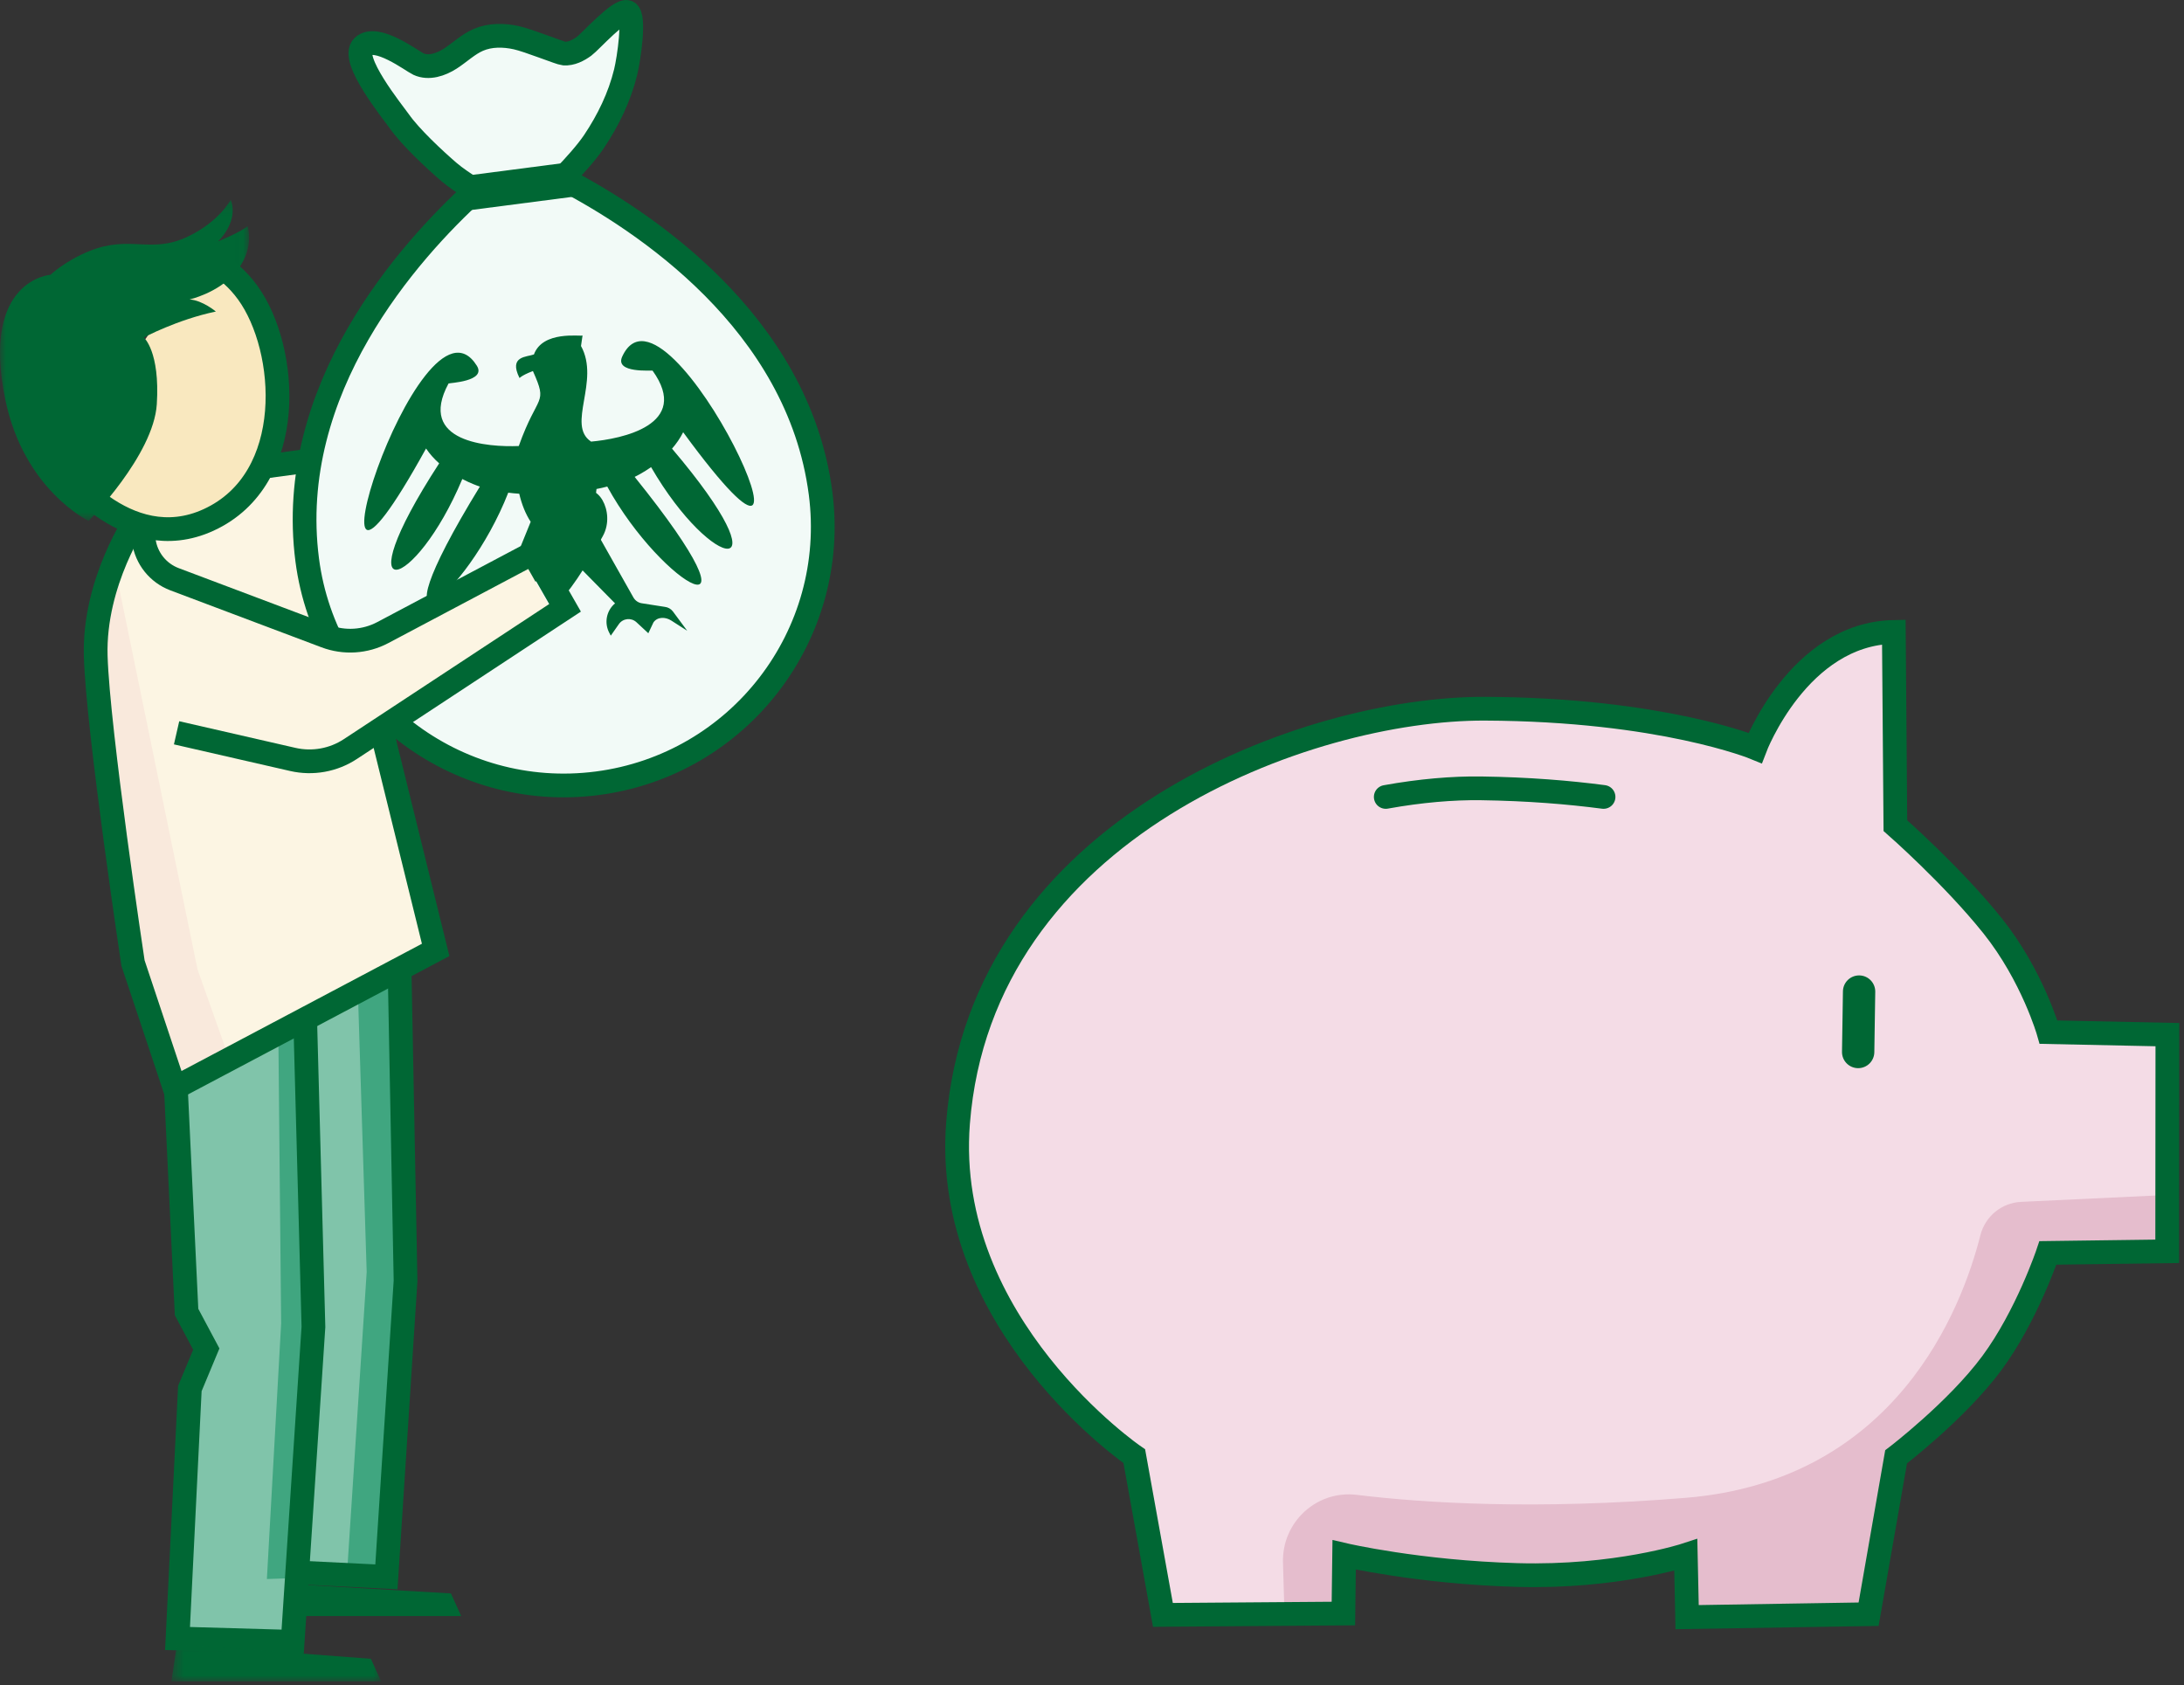 <?xml version="1.0" encoding="UTF-8"?>
<svg width="184px" height="142px" viewBox="0 0 184 142" version="1.1" xmlns="http://www.w3.org/2000/svg" xmlns:xlink="http://www.w3.org/1999/xlink">
    <rect x="0" y="0" width="184" height="142" fill="#333333" stroke="none"/>
    <title>illu_sparschwein-mit-steuersack_polychrome</title>
    <defs>
        <polygon id="path-1" points="0 0.153 20.985 0.153 20.985 27.217 0 27.217"></polygon>
        <polygon id="path-3" points="0.443 0.864 18.112 0.864 18.112 4 0.443 4"></polygon>
    </defs>
    <g id="Symbols" stroke="none" stroke-width="1" fill="none" fill-rule="evenodd">
        <g id="Group-57" transform="translate(0, 1)">
            <path d="M26.343,37.536 L28.745,38.553 L36.875,79.018 L14.762,90.847 L11.251,80.13 C11.251,80.13 7.186,58.326 8.018,52.044 C8.849,45.762 11.436,42.251 11.436,42.251 L26.343,37.536 Z" id="Fill-1" fill="#FCF5E3"></path>
            <path d="M69.133,40.559 C70.686,52.502 62.263,63.443 50.321,64.996 C38.378,66.549 27.437,58.126 25.883,46.184 C23.344,26.659 43.456,12.213 43.456,12.213 C43.456,12.213 66.593,21.034 69.133,40.559" id="Fill-3" fill="#f2faf7"></path>
            <path d="M52.42,29.048 C51.763,30.48 54.947,30.185 54.978,30.229 C58.269,34.814 52.325,35.986 49.785,36.21 L49.78,36.195 C47.713,34.798 50.578,31.108 48.949,28.153 L49.078,27.269 C48.886,27.359 45.727,26.841 44.984,28.864 C44.396,29.09 42.837,28.974 43.763,30.838 C43.74,30.919 43.826,30.668 44.898,30.264 C46.191,33.166 45.307,32.083 43.707,36.581 C41.163,36.685 35.107,36.283 37.788,31.312 C37.813,31.265 41.008,31.151 40.173,29.815 C35.365,22.119 24.098,58.182 35.894,36.789 C36.214,37.264 36.593,37.68 37,38.04 C28.815,50.645 34.951,48.895 38.949,39.362 C39.647,39.724 40.213,39.927 40.428,39.998 C30.735,55.815 39.297,49.519 42.82,40.511 C43.118,40.551 43.426,40.581 43.746,40.6 C43.957,41.509 44.286,42.319 44.71,42.964 L41.832,50.055 C41.712,50.355 41.453,50.578 41.139,50.652 L39.313,51.183 C39.048,51.246 38.819,51.415 38.683,51.652 L37.692,53.422 C37.692,53.422 38.507,52.739 38.928,52.387 C39.349,52.034 40.018,51.915 40.422,52.359 L40.968,53.212 L41.843,52.163 C42.227,51.703 42.929,51.688 43.332,52.131 L44.132,53.009 L44.226,52.759 C44.561,51.87 44.227,50.868 43.427,50.357 L43.349,50.306 C43.338,50.3 43.331,50.29 43.338,50.28 C43.552,49.991 47.312,45.261 47.312,45.261 L51.817,49.838 C51.089,50.447 50.887,51.484 51.333,52.322 L51.458,52.559 L52.139,51.586 C52.482,51.095 53.18,51.02 53.62,51.427 L54.621,52.356 L55.054,51.44 C55.399,50.948 56.077,50.981 56.54,51.277 C57.002,51.572 57.897,52.146 57.897,52.146 L56.689,50.516 C56.523,50.3 56.275,50.16 56.003,50.132 L54.125,49.839 C53.804,49.806 53.519,49.617 53.361,49.335 L49.601,42.67 C49.939,41.976 50.162,41.13 50.254,40.202 C50.57,40.142 50.872,40.072 51.161,39.995 C55.807,48.48 65.103,53.629 53.469,39.181 C53.672,39.083 54.209,38.809 54.854,38.361 C60.038,47.305 66.347,48.257 56.618,36.802 C56.976,36.392 57.299,35.931 57.556,35.419 C71.988,55.129 56.206,20.802 52.42,29.048" id="Fill-5" fill="#006734"></path>
            <path d="M44.105,17.209 C43.877,17.372 39.337,14.796 37.838,13.504 C36.595,12.434 34.561,10.537 33.62,9.191 C33.124,8.482 29.432,3.95 30.58,2.902 C31.728,1.855 34.709,4.147 35.252,4.397 C36.114,4.795 37.142,4.45 37.939,3.937 C38.736,3.421 39.431,2.735 40.302,2.357 C41.297,1.927 42.438,1.944 43.497,2.176 C44.556,2.409 47.184,3.486 47.511,3.51 C48.131,3.554 48.724,3.249 49.226,2.882 C49.728,2.517 52.241,-0.302 52.88,0.025 C53.52,0.354 52.984,3.949 52.71,5.071 C52.199,7.168 51.242,9.139 50.042,10.927 C48.482,13.252 44.159,17.169 44.105,17.209" id="Fill-7" fill="#f2faf7"></path>
            <polygon id="Fill-9" fill="#006734" points="48.281 15.578 39.636 16.702 39.26 13.806 47.904 12.681"></polygon>
            <path d="M47.383,14.04 C48.412,12.976 49.436,11.832 50.043,10.927 C51.242,9.139 52.2,7.169 52.711,5.071 C52.985,3.949 53.52,0.354 52.881,0.026 C52.241,-0.302 49.728,2.517 49.226,2.883 C48.725,3.25 48.132,3.554 47.512,3.51 C47.184,3.486 44.557,2.41 43.497,2.177 C42.438,1.944 41.298,1.929 40.302,2.358 C39.431,2.735 38.737,3.421 37.94,3.936 C37.142,4.451 36.115,4.795 35.253,4.398 C34.71,4.148 31.729,1.854 30.581,2.903 C29.433,3.951 33.125,8.481 33.621,9.191 C34.562,10.538 36.595,12.434 37.839,13.504 C38.333,13.93 39.157,14.494 40.049,15.055 C34.431,20.18 24.012,31.799 25.883,46.185 C27.437,58.127 38.378,66.55 50.321,64.997 C62.263,63.443 70.686,52.503 69.133,40.56 C67.253,26.108 54.097,17.526 47.383,14.04 Z" id="Stroke-11" stroke="#006734" stroke-width="2"></path>
            <path d="M95.563,121.696 L97.974,135.067 L113.18,134.952 L113.244,130.01 C113.244,130.01 119.492,131.474 127.83,131.708 C136.167,131.941 142.026,130.016 142.026,130.016 L142.138,135.256 L157.428,135.01 L159.745,121.749 C159.745,121.749 164.848,117.857 167.802,113.866 C170.756,109.875 172.534,104.567 172.534,104.567 L182.584,104.434 L182.6,86.176 L172.588,85.966 C172.588,85.966 171.236,81.215 167.873,77.007 C164.509,72.799 159.684,68.566 159.684,68.566 L159.554,52.244 C151.523,52.393 147.87,62.021 147.87,62.021 C147.87,62.021 140.008,58.774 125.101,58.715 C110.194,58.654 82.661,68.684 80.714,93.626 C79.387,110.633 95.563,121.696 95.563,121.696" id="Fill-13" fill="#F4DCE6"></path>
            <path d="M182.521,99.688 L170.275,100.267 C168.631,100.345 167.248,101.49 166.844,103.085 C165.299,109.199 159.775,123.756 142.005,125.205 C129.362,126.236 119.992,125.644 114.305,124.953 C110.929,124.542 107.996,127.249 108.091,130.647 L108.224,135.339 L113.509,135.442 L113.439,130.137 C121.725,133.013 134.712,132.476 141.774,130.406 L142.356,135.489 L157.234,134.884 L159.982,121.809 C166.267,117.946 171.311,109.587 172.682,104.479 L182.03,104.72 L182.521,99.688 Z" id="Fill-15" fill="#E5BDCD"></path>
            <path d="M156.549,89.001 L156.528,89.001 C155.776,88.99 155.175,88.371 155.187,87.618 L155.266,82.525 C155.278,81.781 155.885,81.186 156.627,81.186 L156.649,81.186 C157.4,81.198 158,81.816 157.988,82.569 L157.91,87.66 C157.898,88.406 157.29,89.001 156.549,89.001" id="Fill-17" fill="#006734"></path>
            <path d="M95.563,121.696 L97.974,135.067 L113.18,134.952 L113.244,130.01 C113.244,130.01 119.492,131.474 127.83,131.708 C136.167,131.941 142.026,130.016 142.026,130.016 L142.138,135.256 L157.428,135.01 L159.745,121.749 C159.745,121.749 164.848,117.857 167.802,113.866 C170.756,109.875 172.534,104.567 172.534,104.567 L182.584,104.434 L182.6,86.176 L172.588,85.966 C172.588,85.966 171.236,81.215 167.873,77.007 C164.509,72.799 159.684,68.566 159.684,68.566 L159.554,52.244 C151.523,52.393 147.87,62.021 147.87,62.021 C147.87,62.021 140.008,58.774 125.101,58.715 C110.194,58.654 82.661,68.684 80.714,93.626 C79.387,110.633 95.563,121.696 95.563,121.696 Z" id="Stroke-19" stroke="#006734" stroke-width="2"></path>
            <path d="M135.097,66.148 C132.192,65.766 128.75,65.481 124.788,65.424 C122.391,65.39 119.653,65.623 116.749,66.148" id="Stroke-21" stroke="#006734" stroke-width="2" stroke-linecap="round"></path>
            <polygon id="Fill-23" fill="#80c4aa" points="33.701 80.96 34.255 106.644 32.777 131.589 25.294 131.311 24.462 136.946 14.947 137.04 15.995 115.993 17.381 112.668 15.718 109.549 14.762 90.847"></polygon>
            <path d="M9.62,46.498 L16.642,80.681 L19.229,87.979 L14.61,90.382 L11.653,82.436 C11.653,82.436 5.093,47.606 9.62,46.498" id="Fill-25" fill="#F9E9DC"></path>
            <path d="M16.997,20.666 C16.997,20.666 19.09,21.201 20.873,23.66 C24.288,28.367 25.099,39.355 17.576,42.807 C10.515,46.047 5.024,38.093 5.024,38.093 L16.997,20.666 Z" id="Fill-27" fill="#f9e8bf"></path>
            <polygon id="Fill-29" fill="#40a680" points="33.757 81.879 30.154 82.618 30.893 106.177 29.23 131.676 32.833 131.676 34.403 105.9"></polygon>
            <polygon id="Fill-31" fill="#40a680" points="25.94 84.471 23.446 85.672 23.686 110.519 22.485 132.045 25.257 131.953 26.458 110.334"></polygon>
            <polyline id="Stroke-33" stroke="#006734" stroke-width="2" points="14.817 90.657 15.718 109.55 17.381 112.668 15.995 115.994 14.956 137.057 24.656 137.335 26.407 110.797 25.709 84.841"></polyline>
            <path d="M16.997,20.666 C16.997,20.666 19.09,21.201 20.873,23.66 C24.288,28.367 25.099,39.355 17.576,42.807 C10.515,46.047 5.024,38.093 5.024,38.093" id="Stroke-35" stroke="#006734" stroke-width="2"></path>
            <g id="Group-39" transform="translate(0, 15.672)">
                <mask id="mask-2" fill="white">
                    <use xlink:href="#path-1"></use>
                </mask>
                <g id="Clip-38"></g>
                <path d="M19.443,0.153 C19.443,0.153 18.462,2.034 15.759,3.294 C12.679,4.729 10.964,3.11 7.56,4.47 C5.497,5.295 4.256,6.48 4.256,6.48 C4.256,6.48 -1.645,6.88 0.449,17.007 C2.022,24.613 7.464,27.217 7.464,27.217 C7.464,27.217 12.94,21.686 13.211,17.381 C13.491,12.925 12.115,11.763 12.115,11.763 C12.115,11.763 14.969,10.244 18.185,9.578 C18.185,9.578 17.08,8.639 15.973,8.559 C15.973,8.559 18.316,8.025 19.76,6.379 C21.546,4.344 20.852,2.389 20.852,2.389 C20.197,2.933 18.367,3.667 18.367,3.667 C18.367,3.667 20.136,2.056 19.443,0.153" id="Fill-37" fill="#006734" mask="url(#mask-2)"></path>
            </g>
            <path d="M11.575,42.637 C11.575,42.637 7.88,47.995 8.064,54.278 C8.249,60.56 11.205,80.146 11.205,80.146 L14.716,90.678 L36.704,79.037 L32.113,60.407" id="Stroke-40" stroke="#006734" stroke-width="2"></path>
            <line x1="21.945" y1="38.364" x2="26.158" y2="37.791" id="Stroke-42" stroke="#006734" stroke-width="2"></line>
            <polyline id="Stroke-44" stroke="#006734" stroke-width="2" points="25.488 131.514 32.555 131.861 34.168 106.916 33.664 80.678"></polyline>
            <g id="Group-48" transform="translate(14, 136.672)">
                <mask id="mask-4" fill="white">
                    <use xlink:href="#path-3"></use>
                </mask>
                <g id="Clip-47"></g>
                <polygon id="Fill-46" fill="#006734" mask="url(#mask-4)" points="18.112 4 0.443 4 0.911 0.864 17.246 2.094"></polygon>
            </g>
            <polygon id="Fill-49" fill="#006734" points="38.856 135.164 25.05 135.164 25.518 132.531 37.99 133.259"></polygon>
            <path d="M44.472,45.55 C44.472,45.55 47.774,41.969 48.974,40.688 C50.198,39.382 51.916,42.088 50.798,44.15 C48.505,48.372 47.171,49.619 47.171,49.619 L44.472,45.55 Z" id="Fill-51" fill="#006734"></path>
            <polygon id="Fill-53" fill="#FCF5E3" points="43.892 45.854 46.294 50.103 27.817 62.576 22.306 51.209 28.34 53.668"></polygon>
            <path d="M14.877,60.745 L24.669,62.988 C26.337,63.37 28.088,63.055 29.518,62.114 L47.605,50.213 L44.949,45.571 L32.253,52.299 C30.766,53.088 29.01,53.199 27.434,52.604 L14.702,47.805 C13.315,47.282 12.324,46.043 12.118,44.575 L11.898,43.007" id="Stroke-55" stroke="#006734" stroke-width="2"></path>
        </g>
    </g>
</svg>